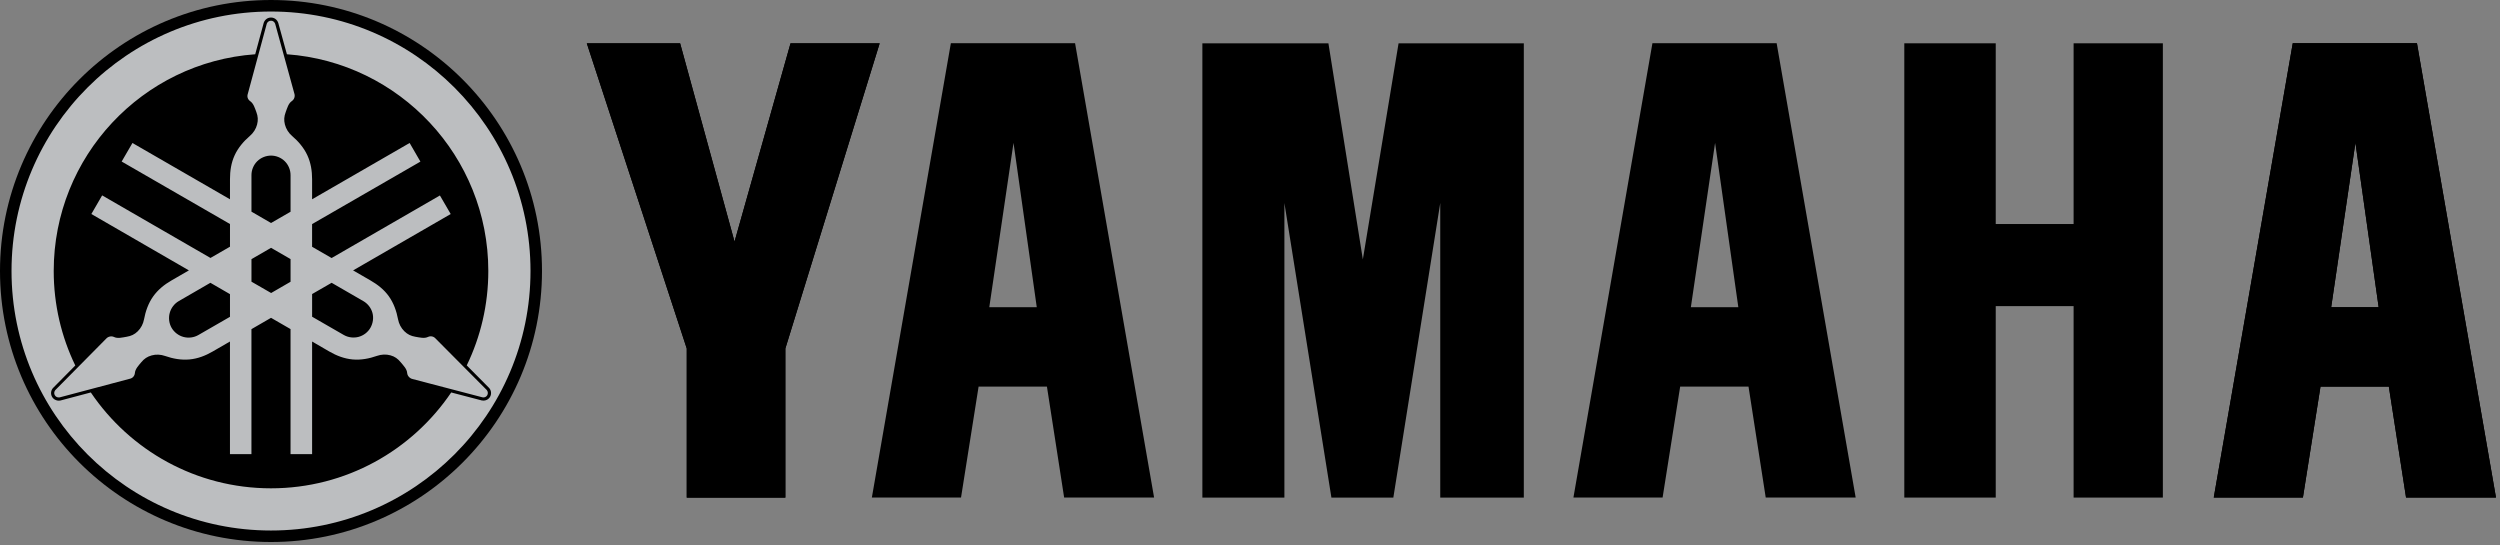 <?xml version="1.0" encoding="UTF-8" standalone="no"?>
<!DOCTYPE svg PUBLIC "-//W3C//DTD SVG 1.1//EN" "http://www.w3.org/Graphics/SVG/1.1/DTD/svg11.dtd">
<svg width="100%" height="100%" viewBox="0 0 298 65" version="1.1" xmlns="http://www.w3.org/2000/svg" xmlns:xlink="http://www.w3.org/1999/xlink" xml:space="preserve" xmlns:serif="http://www.serif.com/" style="fill-rule:evenodd;clip-rule:evenodd;stroke-linejoin:round;stroke-miterlimit:1.414;">
    <rect x="0" y="0" width="298" height="65" fill="#808080" stroke="none"/>
    <g id="FondRouge" transform="matrix(1,0,0,1,-1.239,-1.197)">
        <path d="M33.542,1.197C15.71,1.197 1.239,15.668 1.239,33.5C1.239,51.332 15.711,65.804 33.542,65.804C51.375,65.804 65.845,51.332 65.845,33.5C65.845,15.668 51.375,1.197 33.542,1.197Z" style="fill-rule:nonzero;"/>
    </g>
    <g id="Ombre" transform="matrix(1,0,0,1,-1.239,-1.197)">
        <path d="M33.652,3.288C16.579,3.288 2.725,17.142 2.725,34.215C2.725,51.288 16.579,65.152 33.652,65.152C50.725,65.152 64.589,51.289 64.589,34.215C64.589,17.141 50.725,3.288 33.652,3.288ZM33.661,4.007C33.841,4.007 34.026,4.063 34.171,4.167C34.331,4.28 34.447,4.439 34.512,4.62L34.512,4.63L34.521,4.639L35.552,8.382C48.964,9.355 59.56,20.556 59.56,34.215C59.56,38.247 58.635,42.069 56.989,45.473L59.645,48.148L59.654,48.158L59.664,48.167C59.796,48.32 59.865,48.498 59.881,48.678C59.898,48.86 59.863,49.052 59.767,49.216C59.676,49.374 59.538,49.504 59.361,49.585C59.186,49.665 58.995,49.685 58.812,49.65L58.793,49.65L58.784,49.65L55.136,48.696C50.477,55.589 42.587,60.124 33.652,60.124C24.717,60.124 16.833,55.589 12.177,48.696L8.539,49.661L8.529,49.661L8.51,49.661C8.306,49.698 8.119,49.657 7.962,49.585C7.787,49.505 7.648,49.375 7.556,49.216C7.467,49.062 7.424,48.869 7.443,48.688C7.46,48.507 7.528,48.331 7.66,48.176L7.669,48.167L7.679,48.158L10.325,45.483C8.677,42.075 7.755,38.252 7.755,34.215C7.755,20.551 18.352,9.346 31.772,8.382L32.784,4.649L32.793,4.63L32.793,4.62C32.857,4.439 32.974,4.28 33.134,4.167C33.297,4.051 33.481,4.007 33.661,4.007ZM33.661,4.384C33.552,4.384 33.439,4.415 33.349,4.479C33.26,4.542 33.187,4.64 33.151,4.744L30.901,13.062C30.844,13.223 30.82,13.419 30.872,13.582C30.926,13.744 31.025,13.873 31.166,13.97C31.57,14.248 31.722,14.773 31.912,15.283C32.102,15.793 32.133,16.231 31.997,16.758C31.861,17.285 31.559,17.765 31.146,18.119C30.404,18.755 29.737,19.522 29.322,20.425C28.907,21.328 28.765,22.294 28.765,23.27L28.765,25.67L17.139,18.96L15.853,21.171L28.765,28.619L28.765,31.322L26.44,32.665L13.528,25.207L12.242,27.438L23.868,34.149L21.788,35.35C20.943,35.837 20.188,36.448 19.614,37.259C19.04,38.07 18.697,39.031 18.518,39.99C18.417,40.525 18.16,41.027 17.771,41.408C17.383,41.789 16.984,41.97 16.447,42.059C15.911,42.148 15.388,42.298 14.945,42.088C14.791,42.016 14.621,41.995 14.454,42.031C14.287,42.065 14.121,42.157 14.009,42.286L7.951,48.421C7.879,48.503 7.828,48.614 7.819,48.723C7.808,48.833 7.83,48.93 7.885,49.026C7.94,49.121 8.021,49.207 8.121,49.253C8.221,49.298 8.334,49.312 8.442,49.291L16.779,47.079C16.946,47.049 17.118,46.97 17.232,46.843C17.346,46.716 17.417,46.559 17.431,46.389C17.47,45.899 17.85,45.514 18.197,45.094C18.544,44.676 18.911,44.427 19.435,44.281C19.959,44.136 20.519,44.168 21.033,44.348C21.954,44.672 22.955,44.856 23.944,44.764C24.934,44.672 25.84,44.316 26.685,43.828L28.765,42.626L28.765,56.049L31.327,56.049L31.327,41.153L33.661,39.801L35.987,41.143L35.987,56.049L38.557,56.049L38.557,42.626L40.637,43.828C41.483,44.315 42.389,44.672 43.378,44.764C44.368,44.855 45.368,44.661 46.289,44.337C46.803,44.157 47.372,44.136 47.896,44.28C48.419,44.426 48.769,44.676 49.115,45.093C49.46,45.513 49.851,45.89 49.889,46.378C49.904,46.548 49.974,46.704 50.088,46.832C50.202,46.96 50.364,47.065 50.532,47.097L58.878,49.281C58.985,49.302 59.1,49.289 59.199,49.244C59.3,49.198 59.38,49.121 59.435,49.026C59.49,48.93 59.512,48.823 59.501,48.714C59.49,48.604 59.449,48.494 59.377,48.41L53.299,42.295C53.189,42.167 53.031,42.057 52.864,42.022C52.697,41.987 52.527,42.004 52.373,42.079C51.929,42.289 51.407,42.149 50.871,42.059C50.334,41.969 49.935,41.78 49.547,41.399C49.158,41.016 48.901,40.514 48.8,39.981C48.621,39.019 48.288,38.059 47.714,37.249C47.139,36.437 46.367,35.837 45.521,35.35L43.451,34.149L55.077,27.438L53.792,25.217L40.881,32.675L38.555,31.333L38.555,28.629L51.467,21.181L50.181,18.96L38.555,25.67L38.555,23.27C38.555,22.293 38.404,21.328 37.989,20.425C37.573,19.522 36.906,18.755 36.164,18.119C35.751,17.765 35.45,17.285 35.314,16.758C35.178,16.232 35.218,15.793 35.408,15.283C35.599,14.774 35.731,14.247 36.136,13.97C36.276,13.872 36.386,13.744 36.438,13.582C36.491,13.42 36.495,13.223 36.438,13.062L34.151,4.744C34.115,4.64 34.051,4.543 33.962,4.479C33.875,4.415 33.772,4.384 33.661,4.384ZM33.661,20.462C34.271,20.462 34.874,20.712 35.306,21.143C35.738,21.575 35.987,22.178 35.987,22.788L35.987,27.155L33.661,28.497L31.327,27.145L31.327,22.788C31.327,22.178 31.576,21.576 32.007,21.143C32.439,20.711 33.051,20.462 33.661,20.462ZM33.671,31.455L35.987,32.797L35.987,35.5L33.671,36.843L31.327,35.49L31.327,32.806L33.671,31.455ZM26.441,35.633L28.766,36.975L28.766,39.678L24.995,41.852C24.467,42.157 23.818,42.237 23.227,42.08C22.637,41.921 22.115,41.52 21.81,40.993C21.505,40.465 21.425,39.815 21.583,39.225C21.741,38.634 22.132,38.121 22.661,37.817L26.441,35.633ZM40.892,35.633L44.663,37.807C45.191,38.112 45.591,38.625 45.75,39.215C45.909,39.805 45.819,40.464 45.514,40.992C45.209,41.519 44.685,41.911 44.096,42.069C43.506,42.226 42.866,42.146 42.338,41.842L38.557,39.659L38.557,36.973L40.892,35.633Z" style="fill-opacity:0.66;fill-rule:nonzero;"/>
    </g>
    <g id="Diapasons" transform="matrix(1,0,0,1,-1.239,-1.197)">
        <path d="M33.539,2.57C16.466,2.57 2.612,16.423 2.612,33.497C2.612,50.571 16.466,64.434 33.539,64.434C50.613,64.434 64.475,50.571 64.475,33.497C64.475,16.423 50.612,2.57 33.539,2.57ZM33.548,3.288C33.727,3.288 33.913,3.345 34.058,3.449C34.218,3.563 34.334,3.721 34.398,3.903L34.398,3.912L34.407,3.922L35.438,7.665C48.85,8.638 59.446,19.839 59.446,33.497C59.446,37.528 58.522,41.349 56.876,44.754L59.532,47.43L59.551,47.449C59.682,47.602 59.751,47.779 59.768,47.959C59.786,48.142 59.75,48.333 59.655,48.497C59.564,48.655 59.426,48.786 59.249,48.866C59.074,48.947 58.883,48.967 58.701,48.932L58.682,48.932L58.672,48.932L55.024,47.978C50.365,54.87 42.475,59.405 33.54,59.405C24.604,59.405 16.721,54.87 12.064,47.978L8.426,48.942L8.416,48.942L8.397,48.942C8.193,48.979 8.006,48.938 7.849,48.866C7.675,48.786 7.534,48.657 7.443,48.497C7.354,48.344 7.311,48.151 7.33,47.969C7.346,47.789 7.415,47.612 7.547,47.458L7.557,47.449L7.567,47.439L10.213,44.764C8.564,41.357 7.642,37.533 7.642,33.497C7.642,19.832 18.24,8.628 31.66,7.665L32.671,3.931L32.68,3.911L32.68,3.902C32.744,3.72 32.861,3.562 33.02,3.448C33.183,3.332 33.368,3.288 33.548,3.288ZM33.548,3.666C33.438,3.666 33.325,3.697 33.236,3.76C33.146,3.824 33.073,3.921 33.038,4.025L30.788,12.343C30.732,12.504 30.707,12.692 30.76,12.854C30.814,13.016 30.913,13.154 31.053,13.25C31.457,13.529 31.609,14.054 31.8,14.564C31.99,15.073 32.021,15.512 31.885,16.039C31.75,16.566 31.438,17.045 31.025,17.399C30.283,18.035 29.625,18.803 29.21,19.705C28.794,20.608 28.653,21.574 28.653,22.551L28.653,24.952L17.027,18.241L15.741,20.452L28.653,27.9L28.653,30.603L26.327,31.945L13.415,24.487L12.129,26.708L23.755,33.428L21.676,34.629C20.83,35.117 20.067,35.727 19.492,36.538C18.917,37.349 18.584,38.309 18.405,39.27C18.305,39.804 18.047,40.306 17.658,40.688C17.27,41.068 16.872,41.249 16.335,41.339C15.799,41.428 15.275,41.578 14.832,41.367C14.678,41.294 14.507,41.274 14.34,41.311C14.173,41.344 14.007,41.435 13.896,41.565L7.828,47.699C7.756,47.783 7.715,47.893 7.704,48.003C7.693,48.111 7.716,48.21 7.77,48.305C7.825,48.4 7.907,48.477 8.006,48.524C8.107,48.569 8.22,48.589 8.328,48.57L16.664,46.358C16.832,46.327 17.004,46.25 17.118,46.122C17.231,45.994 17.303,45.838 17.317,45.669C17.356,45.179 17.736,44.793 18.082,44.374C18.429,43.953 18.796,43.706 19.32,43.561C19.845,43.415 20.404,43.448 20.917,43.628C21.839,43.951 22.839,44.136 23.829,44.042C24.818,43.951 25.725,43.596 26.57,43.108L28.65,41.906L28.65,55.328L31.211,55.328L31.211,40.432L33.546,39.081L35.871,40.423L35.871,55.328L38.442,55.328L38.442,41.906L40.512,43.108C41.358,43.595 42.273,43.951 43.262,44.042C44.252,44.135 45.252,43.941 46.174,43.617C46.687,43.437 47.256,43.405 47.78,43.552C48.303,43.698 48.653,43.953 49,44.374C49.345,44.793 49.736,45.17 49.774,45.659C49.788,45.829 49.859,45.985 49.973,46.113C50.086,46.241 50.25,46.345 50.417,46.377L58.763,48.562C58.871,48.582 58.985,48.57 59.085,48.525C59.186,48.478 59.267,48.401 59.321,48.306C59.375,48.211 59.397,48.104 59.387,47.994C59.376,47.884 59.335,47.774 59.264,47.691L53.186,41.576C53.075,41.446 52.917,41.337 52.751,41.303C52.584,41.268 52.413,41.285 52.259,41.359C51.816,41.57 51.293,41.43 50.757,41.34C50.22,41.249 49.822,41.059 49.434,40.679C49.045,40.297 48.788,39.795 48.687,39.262C48.507,38.3 48.174,37.339 47.6,36.53C47.026,35.718 46.253,35.118 45.407,34.63L43.328,33.429L54.963,26.709L53.677,24.497L40.766,31.955L38.44,30.612L38.44,27.909L51.352,20.461L50.067,18.24L38.441,24.951L38.441,22.55C38.441,21.573 38.29,20.607 37.874,19.704C37.458,18.802 36.791,18.034 36.05,17.398C35.636,17.044 35.335,16.565 35.199,16.038C35.064,15.511 35.103,15.073 35.293,14.563C35.484,14.054 35.617,13.527 36.022,13.249C36.162,13.152 36.271,13.014 36.324,12.853C36.378,12.691 36.381,12.503 36.324,12.342L34.037,4.024C34,3.92 33.928,3.823 33.839,3.759C33.752,3.697 33.658,3.666 33.548,3.666ZM33.548,19.744C34.158,19.744 34.76,19.993 35.193,20.425C35.625,20.857 35.873,21.46 35.873,22.07L35.873,26.437L33.548,27.779L31.213,26.427L31.213,22.069C31.213,21.459 31.462,20.857 31.894,20.424C32.326,19.992 32.938,19.744 33.548,19.744ZM33.548,30.737L35.873,32.079L35.873,34.783L33.558,36.124L31.214,34.773L31.214,32.088L33.548,30.737ZM26.317,34.906L28.652,36.258L28.652,38.961L24.88,41.135C24.352,41.44 23.703,41.519 23.112,41.362C22.522,41.204 21.999,40.803 21.694,40.275C21.389,39.748 21.309,39.097 21.467,38.508C21.625,37.917 22.016,37.395 22.545,37.09L26.317,34.906ZM40.77,34.906L44.55,37.09C45.079,37.395 45.479,37.907 45.637,38.498C45.796,39.088 45.696,39.747 45.391,40.274C45.086,40.802 44.572,41.194 43.982,41.352C43.393,41.509 42.743,41.429 42.215,41.124L38.443,38.95L38.443,36.247L40.77,34.906Z" style="fill:url(#_Radial1);fill-rule:nonzero;"/>
    </g>
    <g id="path30" transform="matrix(1,0,0,1,-1.239,-1.197)">
        <path d="M71.185,6.359L83.099,42.739L83.099,60.509L94.854,60.509L94.854,42.739L106.096,6.359L95.47,6.359L88.794,30L82.31,6.359L71.185,6.359Z" style="fill-rule:nonzero;"/>
    </g>
    <g id="path301" serif:id="path30" transform="matrix(1,0,0,1,-1.239,-1.197)">
        <path d="M71.185,6.359L83.099,42.739L83.099,60.509L94.854,60.509L94.854,42.739L106.096,6.359L95.47,6.359L88.794,30L82.31,6.359L71.185,6.359Z" style="fill-rule:nonzero;"/>
    </g>
    <g id="path32" transform="matrix(1,0,0,1,-1.239,-1.197)">
        <path d="M144.562,6.359L144.562,60.508L154.339,60.508L154.339,25.392L159.943,60.508L167.325,60.508L172.917,25.392L172.917,60.508L182.878,60.508L182.878,6.359L167.948,6.359L163.69,32.118L159.586,6.359L144.562,6.359Z" style="fill-rule:nonzero;"/>
    </g>
    <g id="path34" transform="matrix(1,0,0,1,-1.239,-1.197)">
        <path d="M228.232,6.359L228.232,60.508L239.13,60.508L239.13,37.687L248.413,37.687L248.413,60.508L259.052,60.508L259.052,6.359L248.413,6.359L248.413,27.901L239.13,27.901L239.13,6.359L228.232,6.359Z" style="fill-rule:nonzero;"/>
    </g>
    <g id="path36" transform="matrix(1,0,0,1,-1.239,-1.197)">
        <path d="M274.535,6.349L265.118,60.506L275.747,60.506L277.843,47.277L285.987,47.277L288.04,60.506L298.761,60.506L289.341,6.349L274.535,6.349ZM282.004,18.225L284.775,37.818L279.116,37.818L282.004,18.225Z" style="fill-rule:nonzero;"/>
    </g>
    <g id="path361" serif:id="path36" transform="matrix(1,0,0,1,-1.239,-1.197)">
        <path d="M274.535,6.349L265.118,60.506L275.747,60.506L277.843,47.277L285.987,47.277L288.04,60.506L298.761,60.506L289.341,6.349L274.535,6.349ZM282.004,18.225L284.775,37.818L279.116,37.818L282.004,18.225Z" style="fill-rule:nonzero;"/>
    </g>
    <g id="path38" transform="matrix(1,0,0,1,-1.239,-1.197)">
        <path d="M198.208,6.349L188.791,60.506L199.42,60.506L201.516,47.277L209.661,47.277L211.713,60.506L222.435,60.506L213.015,6.349L198.208,6.349ZM205.677,18.225L208.448,37.818L202.789,37.818L205.677,18.225Z" style="fill-rule:nonzero;"/>
    </g>
    <g id="path40" transform="matrix(1,0,0,1,-1.239,-1.197)">
        <path d="M114.582,6.349L105.164,60.506L115.793,60.506L117.888,47.277L126.033,47.277L128.085,60.506L138.807,60.506L129.388,6.349L114.582,6.349ZM122.05,18.225L124.822,37.818L119.162,37.818L122.05,18.225Z" style="fill-rule:nonzero;"/>
    </g>
    <defs>
        <radialGradient id="_Radial1" cx="0" cy="0" r="1" gradientUnits="userSpaceOnUse" gradientTransform="matrix(53.649,53.649,48.622,-48.622,-128.513,-243.527)"><stop offset="0" style="stop-color:rgb(228,235,238);stop-opacity:1"/><stop offset="0.05" style="stop-color:rgb(228,235,238);stop-opacity:1"/><stop offset="0.27" style="stop-color:rgb(245,248,249);stop-opacity:1"/><stop offset="0.47" style="stop-color:white;stop-opacity:1"/><stop offset="0.75" style="stop-color:rgb(191,193,195);stop-opacity:1"/><stop offset="0.87" style="stop-color:rgb(220,224,230);stop-opacity:1"/><stop offset="0.9" style="stop-color:rgb(226,230,237);stop-opacity:1"/><stop offset="1" style="stop-color:rgb(188,190,192);stop-opacity:1"/></radialGradient>
    </defs>
</svg>

